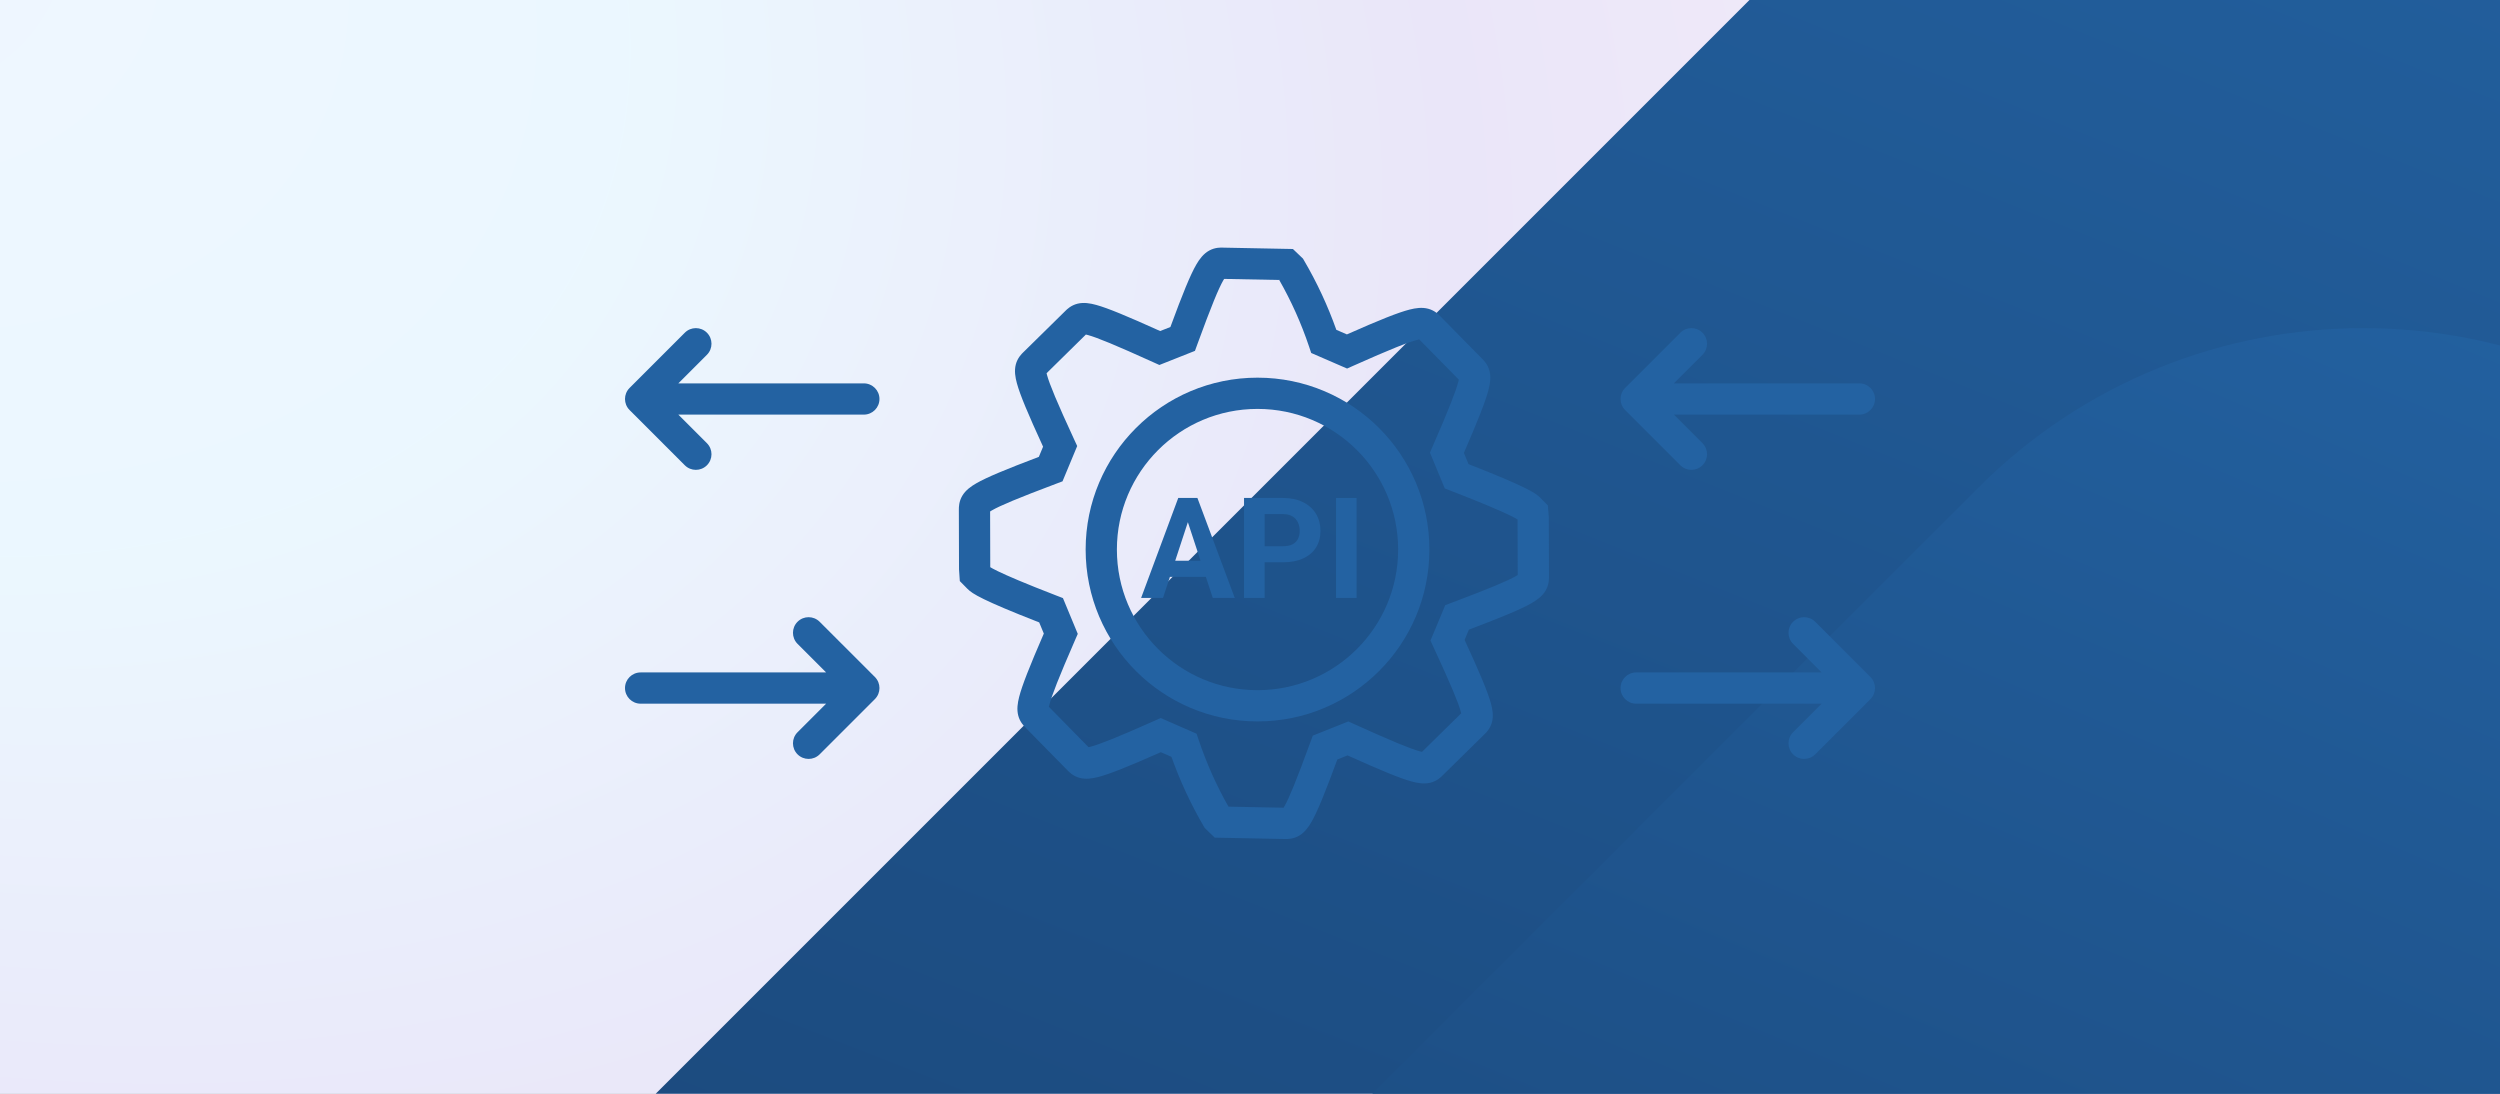 <svg width="320" height="140" viewBox="0 0 320 140" fill="none" xmlns="http://www.w3.org/2000/svg">
<rect x="0" y="0" width="320" height="140" fill="#808080" stroke="none"/>
<g clip-path="url(#clip0_32764_26091)">
<rect width="320" height="140" fill="white"/>
<rect width="320" height="140" fill="url(#paint0_radial_32764_26091)" fill-opacity="0.5"/>
<g style="mix-blend-mode:overlay">
<path d="M60.212 290.282C25.263 255.332 25.263 198.668 60.212 163.718L225.718 -1.788C260.668 -36.737 317.332 -36.737 352.282 -1.788L517.788 163.718C552.737 198.668 552.737 255.332 517.788 290.282L352.282 455.788C317.332 490.737 260.668 490.737 225.718 455.788L60.212 290.282Z" fill="url(#paint1_radial_32764_26091)"/>
</g>
<g style="mix-blend-mode:overlay">
<path d="M124.404 289.76C97.198 262.555 97.198 218.445 124.404 191.24L253.24 62.404C280.445 35.199 324.555 35.199 351.76 62.404L480.596 191.24C507.801 218.445 507.801 262.555 480.596 289.76L351.76 418.596C324.555 445.801 280.445 445.801 253.24 418.596L124.404 289.76Z" fill="url(#paint2_radial_32764_26091)"/>
</g>
<path d="M173.642 63.739V76.536H171.014V63.739H173.642Z" fill="#2362A2"/>
<path d="M164.22 71.974H160.959V69.918H164.22C164.724 69.918 165.134 69.835 165.45 69.671C165.767 69.501 165.998 69.267 166.145 68.968C166.291 68.669 166.364 68.332 166.364 67.957C166.364 67.577 166.291 67.222 166.145 66.894C165.998 66.566 165.767 66.302 165.45 66.103C165.134 65.904 164.724 65.804 164.22 65.804H161.873V76.536H159.236V63.739H164.22C165.222 63.739 166.08 63.92 166.795 64.284C167.516 64.641 168.066 65.136 168.447 65.769C168.828 66.402 169.019 67.126 169.019 67.94C169.019 68.766 168.828 69.481 168.447 70.085C168.066 70.688 167.516 71.154 166.795 71.482C166.08 71.81 165.222 71.974 164.22 71.974Z" fill="#2362A2"/>
<path d="M152.346 65.927L148.865 76.536H146.062L150.816 63.739H152.601L152.346 65.927ZM155.237 76.536L151.748 65.927L151.467 63.739H153.269L158.05 76.536H155.237ZM155.079 71.772V73.837H148.32V71.772H155.079Z" fill="#2362A2"/>
<path fill-rule="evenodd" clip-rule="evenodd" d="M160.962 48.341C148.811 48.341 138.962 58.191 138.962 70.341C138.962 82.492 148.811 92.341 160.962 92.341C173.112 92.341 182.962 82.492 182.962 70.341C182.962 58.191 173.112 48.341 160.962 48.341ZM142.962 70.341C142.962 60.4 151.02 52.341 160.962 52.341C170.903 52.341 178.962 60.4 178.962 70.341C178.962 80.282 170.903 88.341 160.962 88.341C151.02 88.341 142.962 80.282 142.962 70.341Z" fill="#2362A2"/>
<path fill-rule="evenodd" clip-rule="evenodd" d="M149.812 41.854L148.502 42.374C144.223 40.443 141.795 39.437 140.324 39.032C139.556 38.82 138.733 38.675 137.928 38.872C137.086 39.078 136.566 39.596 136.363 39.8L136.328 39.835L131.015 45.061L130.98 45.094C130.774 45.294 130.242 45.808 130.023 46.651C129.812 47.463 129.953 48.294 130.164 49.066C130.565 50.538 131.574 52.95 133.514 57.175L132.972 58.478C128.666 60.11 126.275 61.109 124.964 61.865C124.274 62.262 123.6 62.746 123.176 63.454C122.735 64.191 122.734 64.916 122.734 65.204L122.733 65.252L122.733 65.263L122.754 72.871L122.856 74.378L123.815 75.352L123.818 75.356C124.164 75.704 124.623 76.053 125.952 76.7C127.19 77.303 129.306 78.222 133.017 79.668L133.609 81.097C131.772 85.335 130.822 87.748 130.449 89.216C130.253 89.986 130.129 90.801 130.335 91.592C130.548 92.415 131.056 92.923 131.256 93.123L131.29 93.157L136.61 98.574L136.644 98.608C136.843 98.814 137.349 99.337 138.176 99.562C138.979 99.78 139.802 99.654 140.572 99.457C142.03 99.082 144.416 98.124 148.584 96.28L149.946 96.875C151.039 99.951 152.417 102.918 154.061 105.739L154.202 105.981L155.488 107.218L164.447 107.393L164.463 107.393L164.513 107.393C164.798 107.397 165.532 107.405 166.275 106.974C167.002 106.552 167.491 105.869 167.886 105.178C168.634 103.871 169.606 101.489 171.179 97.214L172.488 96.691C176.775 98.624 179.211 99.627 180.687 100.03C181.458 100.241 182.278 100.382 183.077 100.189C183.921 99.986 184.439 99.469 184.641 99.267L184.675 99.234L189.968 94.029L189.972 94.025L190.003 93.995C190.211 93.797 190.749 93.283 190.971 92.438C191.186 91.621 191.044 90.787 190.832 90.015C190.429 88.545 189.415 86.134 187.468 81.912L188.019 80.594C192.329 78.962 194.722 77.963 196.034 77.207C196.725 76.81 197.399 76.327 197.824 75.619C198.265 74.883 198.268 74.158 198.269 73.869L198.269 73.821L198.269 73.807L198.245 66.188L198.124 64.698L197.183 63.738C196.831 63.378 196.359 63.025 195.033 62.38C193.793 61.776 191.677 60.856 187.974 59.411L187.378 57.972C189.215 53.734 190.166 51.321 190.539 49.855C190.736 49.085 190.86 48.271 190.657 47.481C190.445 46.657 189.938 46.148 189.738 45.948L189.703 45.913L184.381 40.502L184.348 40.468C184.151 40.265 183.647 39.745 182.821 39.522C182.023 39.306 181.202 39.428 180.43 39.625C178.966 39.998 176.576 40.953 172.404 42.804L171.05 42.217C169.956 39.136 168.573 36.164 166.919 33.342L166.778 33.1L165.493 31.872L156.623 31.698L156.586 31.696C156.3 31.683 155.552 31.649 154.79 32.066C154.033 32.479 153.528 33.172 153.127 33.864C152.367 35.174 151.388 37.566 149.812 41.854ZM139.262 42.888C139.155 42.858 139.067 42.837 138.995 42.821L133.962 47.772C133.977 47.838 133.996 47.918 134.022 48.013C134.343 49.186 135.288 51.479 137.513 56.296L137.881 57.092L136.002 61.611L135.192 61.916C130.276 63.766 128.011 64.725 126.962 65.33C126.868 65.384 126.794 65.43 126.734 65.469L126.753 72.598C126.901 72.691 127.185 72.851 127.703 73.104C128.874 73.674 131.079 74.633 135.258 76.247L136.057 76.556L137.954 81.136L137.614 81.915C135.515 86.732 134.624 89.026 134.325 90.201C134.297 90.312 134.277 90.403 134.263 90.476L139.334 95.639C139.4 95.625 139.48 95.607 139.576 95.583C140.734 95.285 142.999 94.389 147.765 92.267L148.571 91.908L153.163 93.916L153.446 94.756C154.437 97.703 155.709 100.548 157.244 103.251L164.296 103.389C164.33 103.336 164.369 103.271 164.414 103.192C165.006 102.158 165.937 99.909 167.729 95.002L168.036 94.162L172.586 92.345L173.362 92.697C178.227 94.902 180.549 95.846 181.741 96.172C181.851 96.202 181.942 96.224 182.015 96.239L187.033 91.305C187.019 91.241 187 91.165 186.975 91.074C186.654 89.903 185.704 87.612 183.47 82.795L183.099 81.996L184.993 77.46L185.801 77.156C190.721 75.304 192.987 74.346 194.038 73.741C194.133 73.687 194.209 73.64 194.269 73.601L194.246 66.49C194.099 66.397 193.812 66.234 193.282 65.976C192.109 65.405 189.903 64.445 185.732 62.831L184.933 62.522L183.033 57.934L183.372 57.154C185.472 52.337 186.364 50.042 186.663 48.867C186.692 48.755 186.712 48.664 186.726 48.591L181.664 43.444C181.597 43.457 181.516 43.476 181.418 43.501C180.261 43.796 177.992 44.688 173.23 46.815L172.426 47.174L167.835 45.182L167.552 44.338C166.56 41.388 165.284 38.541 163.742 35.838L156.691 35.7C156.66 35.747 156.626 35.804 156.587 35.871C155.993 36.895 155.058 39.142 153.261 44.068L152.954 44.911L148.399 46.718L147.625 46.367C142.764 44.163 140.45 43.215 139.262 42.888Z" fill="#2362A2"/>
<path d="M90.485 45.414C91.266 44.633 91.266 43.367 90.485 42.586C89.704 41.805 88.438 41.805 87.657 42.586L80.586 49.657C79.805 50.438 79.805 51.704 80.586 52.485L87.657 59.556C88.438 60.337 89.704 60.337 90.485 59.556C91.266 58.775 91.266 57.509 90.485 56.728L86.828 53.071H110.571C111.676 53.071 112.571 52.176 112.571 51.071C112.571 49.967 111.676 49.071 110.571 49.071H86.829L90.485 45.414Z" fill="#2362A2"/>
<path d="M102.086 82.414C101.305 81.633 101.305 80.367 102.086 79.586C102.867 78.805 104.133 78.805 104.914 79.586L111.986 86.657C112.767 87.438 112.767 88.704 111.986 89.485L104.914 96.556C104.133 97.337 102.867 97.337 102.086 96.556C101.305 95.775 101.305 94.509 102.086 93.728L105.743 90.071H82C80.896 90.071 80 89.176 80 88.071C80 86.966 80.896 86.071 82 86.071H105.743L102.086 82.414Z" fill="#2362A2"/>
<path d="M217.915 45.414C218.697 44.633 218.697 43.367 217.915 42.586C217.134 41.805 215.868 41.805 215.087 42.586L208.016 49.657C207.235 50.438 207.235 51.704 208.016 52.485L215.087 59.556C215.868 60.337 217.134 60.337 217.915 59.556C218.697 58.775 218.697 57.509 217.915 56.728L214.259 53.071H238.001C239.106 53.071 240.001 52.176 240.001 51.071C240.001 49.967 239.106 49.071 238.001 49.071H214.259L217.915 45.414Z" fill="#2362A2"/>
<path d="M229.516 82.414C228.735 81.633 228.735 80.367 229.516 79.586C230.297 78.805 231.564 78.805 232.345 79.586L239.416 86.657C240.197 87.438 240.197 88.704 239.416 89.485L232.345 96.556C231.564 97.337 230.297 97.337 229.516 96.556C228.735 95.775 228.735 94.509 229.516 93.728L233.173 90.071H209.43C208.326 90.071 207.43 89.176 207.43 88.071C207.43 86.966 208.326 86.071 209.43 86.071H233.173L229.516 82.414Z" fill="#2362A2"/>
</g>
<defs>
<radialGradient id="paint0_radial_32764_26091" cx="0" cy="0" r="1" gradientUnits="userSpaceOnUse" gradientTransform="translate(-26.829 -11.2) rotate(23.651) scale(441.47 315.257)">
<stop stop-color="#E1EEFF"/>
<stop offset="0.253" stop-color="#D8F1FF"/>
<stop offset="0.499" stop-color="#D6CEF3"/>
<stop offset="0.931" stop-color="#FFE6F7"/>
</radialGradient>
<radialGradient id="paint1_radial_32764_26091" cx="0" cy="0" r="1" gradientUnits="userSpaceOnUse" gradientTransform="translate(195.686 573.021) rotate(-66.802) scale(623.095 3123.12)">
<stop offset="0.171" stop-color="#15355E"/>
<stop offset="1" stop-color="#2362A2"/>
</radialGradient>
<radialGradient id="paint2_radial_32764_26091" cx="0" cy="0" r="1" gradientUnits="userSpaceOnUse" gradientTransform="translate(229.861 509.853) rotate(-66.802) scale(485.037 2431.14)">
<stop offset="0.171" stop-color="#15355E"/>
<stop offset="1" stop-color="#2362A2"/>
</radialGradient>
<clipPath id="clip0_32764_26091">
<rect width="320" height="140" fill="white"/>
</clipPath>
</defs>
</svg>
